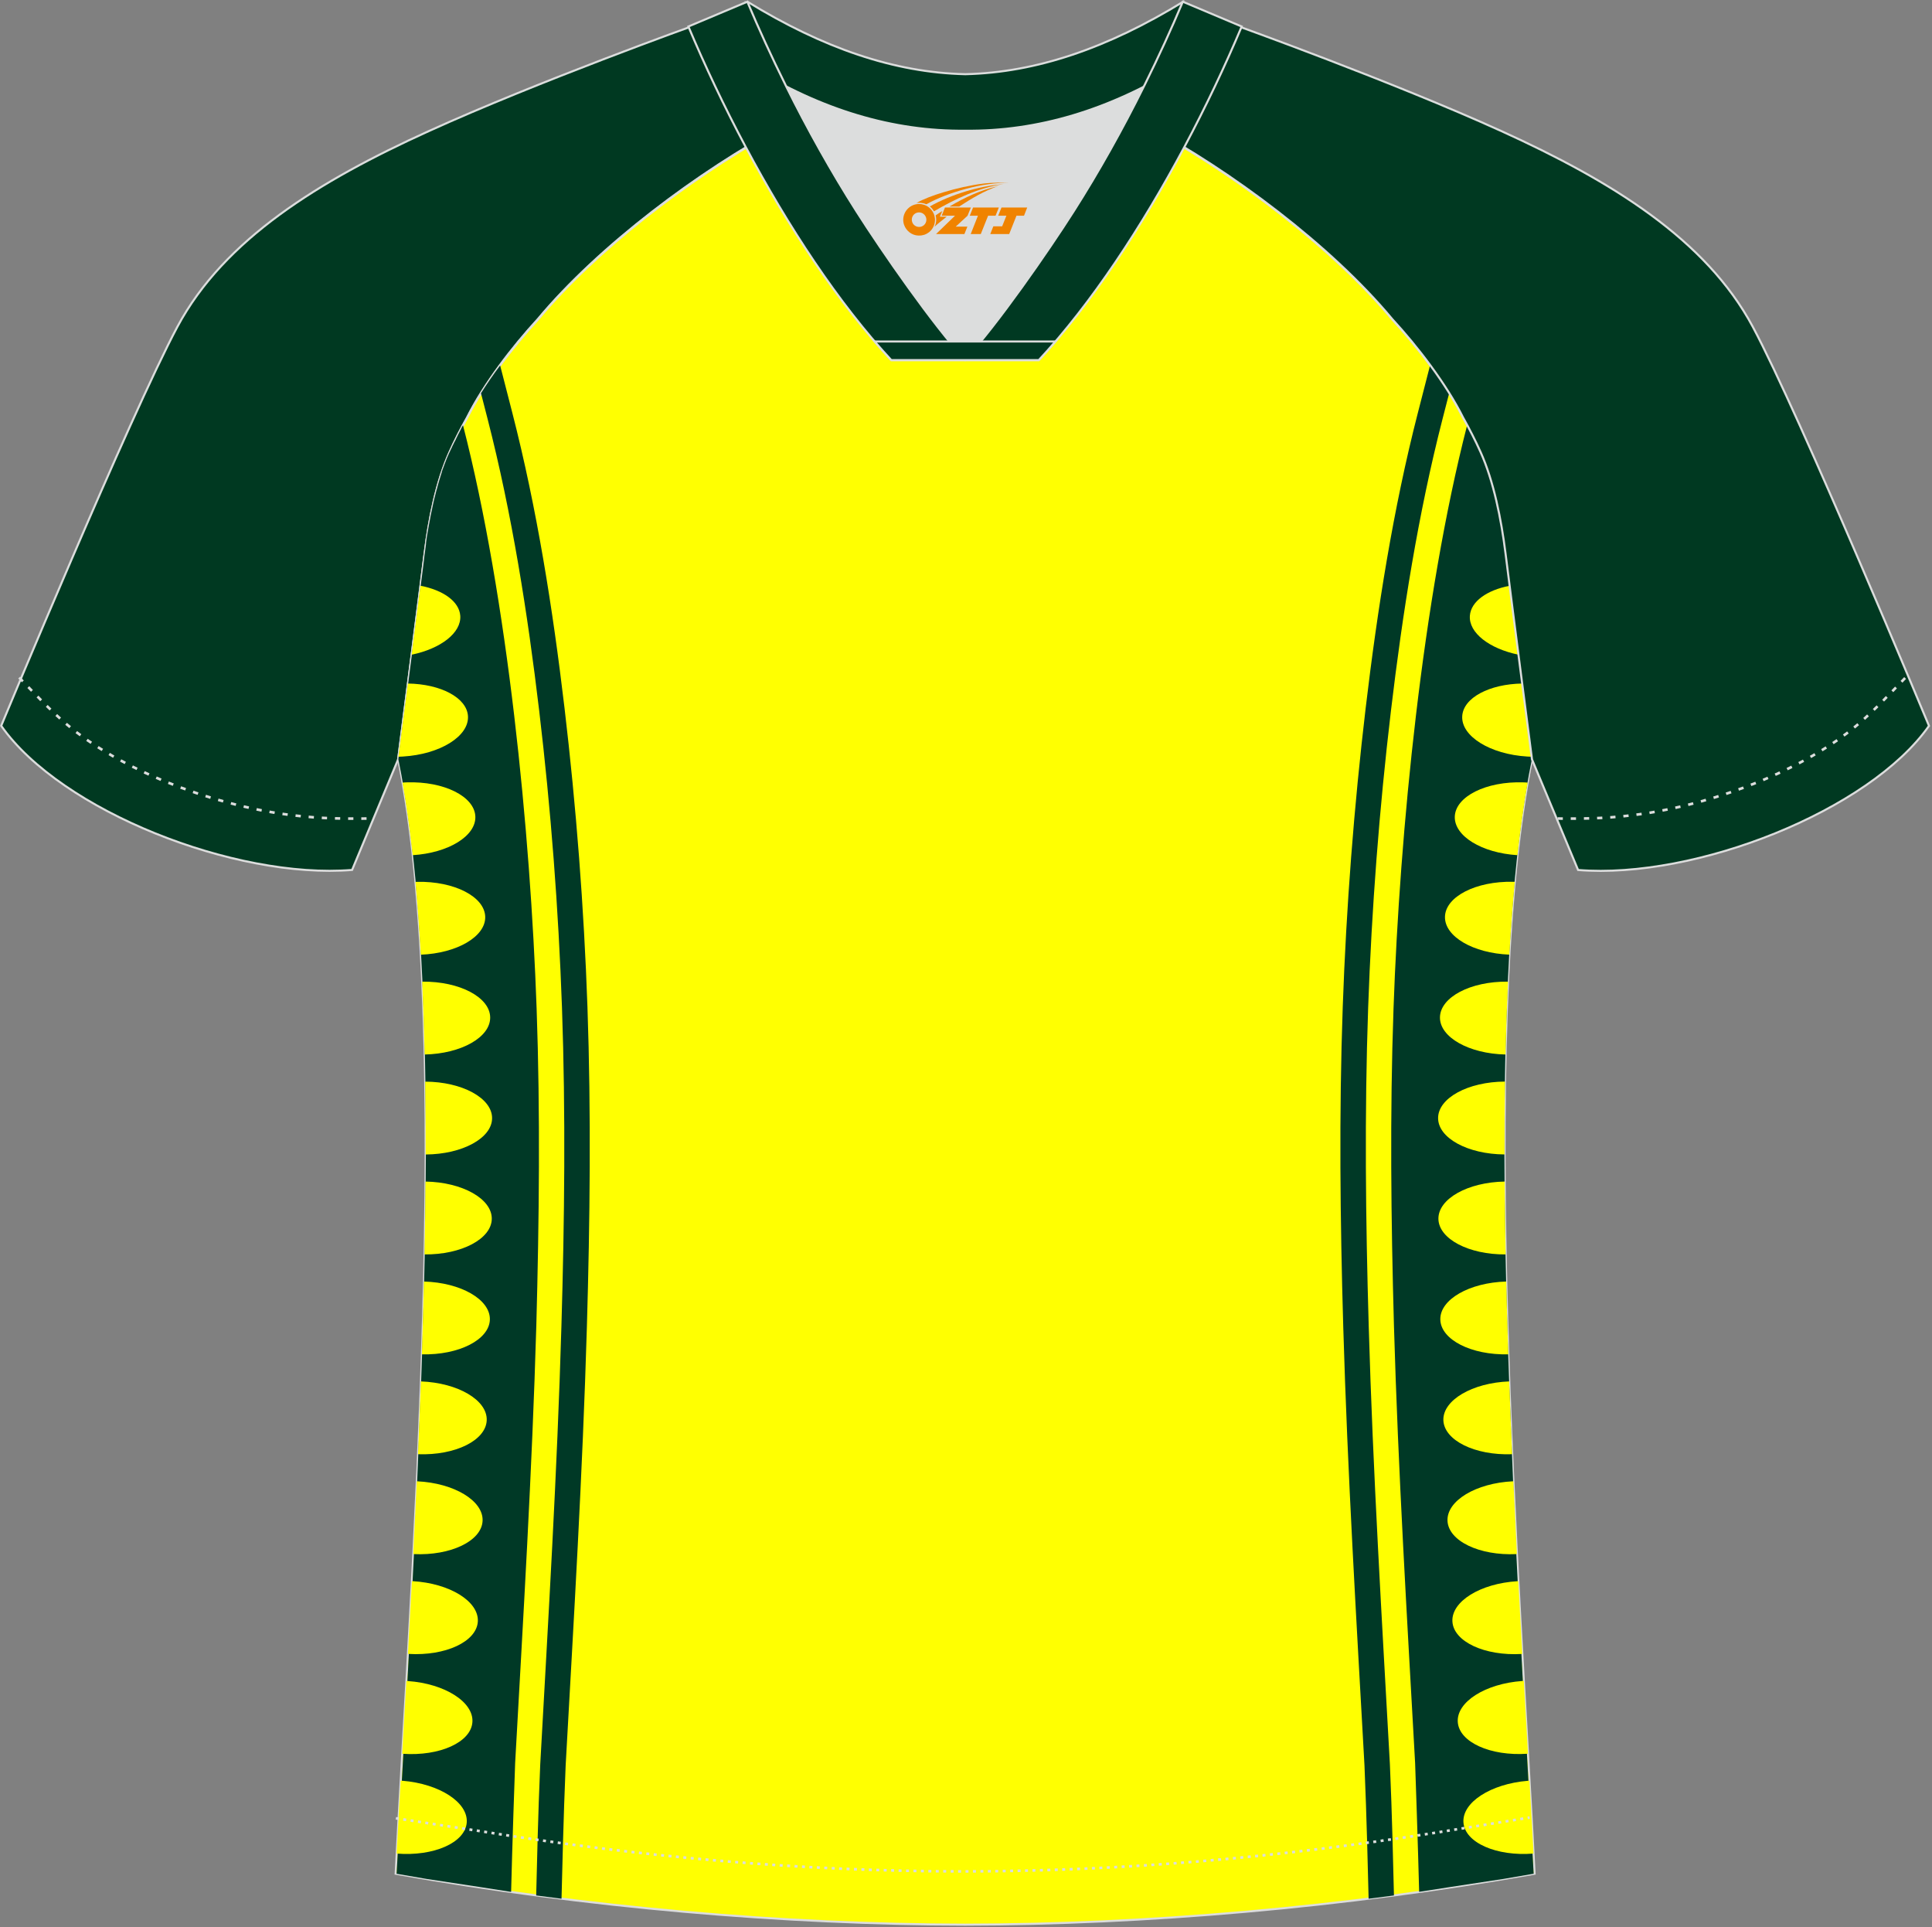<?xml version="1.0" encoding="utf-8"?>
<!-- Generator: Adobe Illustrator 19.0.0, SVG Export Plug-In . SVG Version: 6.00 Build 0)  -->
<svg xmlns="http://www.w3.org/2000/svg" xmlns:xlink="http://www.w3.org/1999/xlink" version="1.1" id="图层_1" x="0px" y="0px" width="374px" height="373px" viewBox="0 0 374 373" enable-background="new 0 0 374 373" xml:space="preserve">
<rect x="0" y="0" width="374" height="373" fill="#808080" stroke="none"/>
<g id="XMLID_20_">
	<path fill="#003921" stroke="#DCDDDD" stroke-width="0.4" stroke-miterlimit="22.926" d="M151.72,24.33   c-7.08-5.95-12.46-12.55-16.99-19.54c0,0-30.63,10.99-51.78,20.61C61.8,35,43.42,46.27,34.34,63.24   c-9.08,16.97-34.11,77.23-34.11,77.23c11.56,16.47,45.25,29.73,67.93,27.9l8.91-21.4c0,0,3.8-29.24,5.12-39.81   c0.85-6.78,2.31-14.06,4.84-19.68c1.01-2.25,2.15-4.48,3.4-6.7c3.26-6.52,8.77-13.67,13.69-19.02   C116.01,47.5,135.36,33.07,151.72,24.33z"/>
	<path fill="#FFFF01" stroke="#DCDDDD" stroke-width="0.4" stroke-miterlimit="22.926" d="M291.47,107.27   c1.27,10.18,4.85,37.71,5.11,39.69c-10.86,52.55-2.19,162.18,0.49,215.68c-36.81,6.52-75.42,9.82-110.24,9.86   c-34.82-0.04-73.43-3.33-110.24-9.86c2.68-53.5,11.35-163.13,0.49-215.68c0.25-1.98,3.83-29.51,5.11-39.69   c0.85-6.78,2.31-14.06,4.84-19.68c1.01-2.25,2.15-4.48,3.4-6.7c3.26-6.52,8.77-13.67,13.69-19.02   c11.2-13.44,29.03-27.03,44.74-35.87c0.96-0.54-1.02-15.4-0.07-15.91c3.94,3.31,25.19,3.25,30.33,6.12l-2.65,0.68   c6.1,2.82,12.98,4.24,19.71,4.25c6.73-0.02-2.73-1.43,3.36-4.25l5.7-2.51c5.14-2.87,16.2-2.27,20.14-5.59   c0.73,0.39-1.96,16.43-1.22,16.84c15.87,8.82,34.04,22.6,45.4,36.23c4.92,5.36,10.44,12.5,13.7,19.02c1.25,2.22,2.39,4.46,3.4,6.7   C289.16,93.22,290.62,100.5,291.47,107.27z"/>
	<g>
		<path fill="#003926" d="M103.88,195.2c-1.21-34.31-5.62-79.35-14.25-112.9l-0.03,0.05l-0.02,0.03l-0.04,0.07l-0.01,0.01    l-0.04,0.08l-0.01,0.01l-0.04,0.07l-0.02,0.03l-0.03,0.05l-0.03,0.06l-0.01,0.03l-0.04,0.08l0,0l-0.04,0.08l-0.01,0.02l-0.03,0.07    l-0.02,0.04l-0.02,0.04l-0.03,0.06l-0.01,0.02l-0.04,0.08l0,0l-0.04,0.08l-0.01,0.02l-0.03,0.06L89,83.5l-0.02,0.04l-0.03,0.07    l-0.01,0.01l-0.04,0.08l0,0.01l-0.04,0.07l-0.01,0.03l-0.03,0.05l-0.03,0.05l-0.02,0.03l-0.04,0.07l0,0.01l-0.04,0.08l0,0.01    l-0.04,0.07l-0.02,0.04l-0.02,0.05l-0.03,0.06l-0.01,0.02l-0.04,0.08l0,0l-0.04,0.08l-0.01,0.02l-0.03,0.06l-0.02,0.04l-0.02,0.04    l-0.03,0.06l-0.01,0.02l-0.04,0.08l0,0l-0.04,0.08l-0.01,0.03l-0.03,0.06l-0.02,0.05l-0.02,0.04l-0.03,0.07l-0.01,0.01l-0.04,0.08    l0,0.01l-0.04,0.07l-0.01,0.03l-0.03,0.05L88,85.49l-0.05,0.1l0,0.01l-0.04,0.08l-0.01,0.01l-0.03,0.07l-0.02,0.04l-0.02,0.05    l-0.03,0.06l-0.01,0.02l-0.04,0.08v0L87.7,86.1l-0.01,0.02l-0.03,0.06l-0.02,0.04l-0.02,0.04l-0.03,0.07l-0.01,0.02l-0.04,0.08    l0,0l-0.04,0.08l-0.01,0.03l-0.02,0.06l-0.02,0.05l-0.02,0.03l-0.03,0.07l-0.01,0.01l-0.04,0.08l-0.01,0.01l-0.03,0.07l-0.02,0.03    l-0.02,0.05l-0.03,0.06l-0.01,0.03l-0.04,0.08l0,0.01l-0.04,0.08l-0.01,0.02l-0.03,0.07l-0.02,0.04l-0.02,0.04l-0.03,0.06    l-0.01,0.02l-0.04,0.08l-0.11,0.23l-0.01,0.03l-0.09,0.21l-0.03,0.06l-0.11,0.26l-0.01,0.01l-0.06,0.15l-0.05,0.12l-0.05,0.12    l-0.06,0.16l0,0l-0.08,0.2l-0.03,0.08l-0.02,0.06l-0.09,0.22l-0.01,0.03l-0.1,0.25l0,0.01l-0.09,0.24l-0.01,0.04l-0.08,0.21    l-0.09,0.24l0,0.01l-0.04,0.1l-0.06,0.15l-0.05,0.14l-0.04,0.12l-0.06,0.17l-0.03,0.09L85.5,91.5l-0.02,0.05l-0.09,0.26    l-0.08,0.26l0,0.01l-0.08,0.25l-0.01,0.05l-0.07,0.22l-0.02,0.08l-0.06,0.18l-0.04,0.11l-0.04,0.15l-0.04,0.15l-0.04,0.12    l-0.05,0.19l-0.03,0.08l-0.06,0.22l-0.01,0.05l-0.07,0.26l0,0.02l-0.07,0.27l-0.01,0.02l-0.07,0.25l-0.02,0.06l-0.06,0.22    l-0.02,0.09l-0.05,0.18l-0.03,0.13l-0.04,0.15l-0.04,0.16l-0.03,0.11l-0.05,0.2l-0.02,0.08l-0.06,0.23l-0.01,0.04l-0.07,0.27    l0,0.01l-0.07,0.28L83.97,97l-0.06,0.25l-0.01,0.06l-0.05,0.22l-0.06,0.28l-0.03,0.14l-0.03,0.15l-0.04,0.17l-0.02,0.11    l-0.04,0.21l-0.02,0.07l-0.05,0.25l-0.01,0.04l-0.06,0.28l0,0l-0.06,0.28l-0.01,0.04l-0.05,0.25l-0.01,0.07l-0.04,0.21l-0.02,0.11    l-0.03,0.18l-0.03,0.14l-0.05,0.29l-0.01,0.03l-0.02,0.1l-0.04,0.22l-0.01,0.07l-0.05,0.25l-0.01,0.03l-0.05,0.29v0l-0.05,0.28    l-0.01,0.04l-0.04,0.25l-0.01,0.08l-0.04,0.21l-0.02,0.11l-0.03,0.17l-0.03,0.15l-0.02,0.14l-0.03,0.19l-0.02,0.1l-0.04,0.22    l-0.01,0.06l-0.04,0.26l0,0.03l-0.04,0.29l0,0.01l-0.04,0.27l-0.01,0.05l-0.03,0.24l0,0.03l-0.01,0.05l0,0.02l0,0.04l-0.01,0.03    l0,0.04l0,0.03l0,0.04l-0.01,0.04l0,0.04l0,0.03l0,0.03l0,0.01c-0.08,0.6-0.16,1.2-0.24,1.79c0,0.04-0.01,0.07-0.02,0.11v0l0,0    l-0.06,0.49l0,0.02l-0.06,0.49l0,0.05l-0.06,0.49l-0.01,0.07l-0.06,0.49l-0.01,0.1c-1.41,11.18-4.39,34.15-4.79,37.16l-0.01,0.07    l-0.01,0.07l-0.01,0.07l0,0.03l-0.01,0.06l0,0.02c6.46,31.26,6.01,82.71,4.02,130.53c-1.22,32.08-3.13,62.84-4.36,85.17    c1.93,0.34,3.86,0.67,5.8,1c4.32,0.66,9.36,1.42,10.13,1.54c2.08,0.33,4.15,0.66,6.23,0.97l0.01,0c0.18-7.6,0.75-24.57,0.78-24.94    c1.57-28.23,3.28-56.41,4.1-84.71C104.37,236.12,104.6,215.61,103.88,195.2z"/>
		<path fill="#003926" d="M93.11,76.11l1.28,4.97c4.73,18.41,7.75,37.64,9.99,56.5c2.26,19.04,3.73,38.28,4.41,57.44    c0.72,20.54,0.49,41.11-0.11,61.65c-0.82,28.31-2.54,56.57-4.1,84.81c-0.21,4.85-0.38,9.73-0.51,14.61    c-0.1,3.41-0.18,6.82-0.26,10.21l-0.01,0.55c1.63,0.21,3.27,0.43,4.9,0.63l0.03-1.06c0.07-3.21,0.16-6.43,0.25-9.64    c0.14-5.03,0.31-10.07,0.52-15.08c1.57-28.22,3.28-56.52,4.11-84.87c0.6-20.65,0.83-41.32,0.11-61.96    c-0.68-19.29-2.17-38.67-4.44-57.85c-2.26-19.08-5.32-38.53-10.11-57.15l-2.35-9.14C95.49,72.49,94.25,74.3,93.11,76.11z"/>
		<path fill="#FFFF00" d="M78.75,151.42c7.2-0.24,13.14,2.73,13.27,6.63c0.12,3.77-5.25,7.04-12.13,7.46    c-0.55-4.98-1.2-9.67-1.97-14.04C78.2,151.44,78.47,151.42,78.75,151.42L78.75,151.42z M76.78,358.74    c0.23-4.39,0.49-9.11,0.78-14.11l0.36,0.02c7.18,0.59,12.74,4.21,12.43,8.1S83.96,359.32,76.78,358.74L76.78,358.74z     M77.86,339.42c0.26-4.51,0.53-9.23,0.81-14.09l0.27,0.02c7.18,0.5,12.78,4.07,12.51,7.95c-0.27,3.89-6.32,6.63-13.5,6.13    L77.86,339.42L77.86,339.42z M78.97,320.1c0.26-4.58,0.52-9.29,0.77-14.09l0.16,0.01c7.18,0.42,12.82,3.92,12.6,7.81    c-0.23,3.89-6.24,6.7-13.42,6.27L78.97,320.1L78.97,320.1z M80,300.78c0.24-4.63,0.47-9.33,0.68-14.09l0.06,0    c7.18,0.34,12.86,3.77,12.68,7.66c-0.18,3.89-6.16,6.77-13.34,6.43L80,300.78L80,300.78z M80.92,281.45    c0.2-4.66,0.39-9.37,0.56-14.09c7.18,0.27,12.88,3.63,12.74,7.51c-0.14,3.9-6.08,6.84-13.27,6.58L80.92,281.45L80.92,281.45z     M81.67,262.12c0.15-4.69,0.29-9.4,0.4-14.09c7.15,0.2,12.85,3.48,12.76,7.36C94.73,259.28,88.84,262.29,81.67,262.12    L81.67,262.12z M82.18,242.78c0.09-4.73,0.16-9.44,0.19-14.1c7.14,0.12,12.88,3.34,12.83,7.22    C95.15,239.77,89.33,242.85,82.18,242.78L82.18,242.78z M82.4,223.44c0.01-4.76-0.02-9.47-0.09-14.1    c7.16,0.03,12.96,3.19,12.95,7.07C95.25,220.27,89.51,223.4,82.4,223.44L82.4,223.44z M82.21,204.09    c-0.11-4.81-0.27-9.52-0.48-14.1l0.06,0c7.19-0.07,13.06,3.03,13.1,6.92C94.93,200.76,89.27,203.94,82.21,204.09L82.21,204.09z     M81.46,184.77c-0.28-4.87-0.62-9.58-1.04-14.09l0.32-0.01c7.2-0.15,13.1,2.88,13.19,6.78C94.01,181.26,88.47,184.5,81.46,184.77z    "/>
		<path fill="#003926" d="M269.76,195.2c1.21-34.31,5.62-79.35,14.25-112.9c0.5,0.92,0.98,1.85,1.43,2.77l0.02,0.04l0.12,0.25    l0.02,0.03l0.05,0.1l0.02,0.03l0.16,0.33l0.03,0.06l0.01,0.02l0.08,0.17l0.01,0.02l0.03,0.06l0.02,0.04l0.02,0.04l0.03,0.07    l0.01,0.02l0.08,0.17l0.01,0.03l0.02,0.06l0.02,0.05l0.02,0.03l0.03,0.07l0.01,0.01l0.04,0.08l0,0.01l0.03,0.07l0.02,0.03    l0.02,0.05l0.02,0.06l0.01,0.03l0.04,0.08l0,0.01l0.04,0.08l0.01,0.01l0.03,0.07l0.02,0.04l0.02,0.04l0.03,0.06l0.01,0.02    l0.04,0.08v0l0.1,0.23l0.01,0.03l0.09,0.21l0.03,0.06c0.07,0.18,0.15,0.36,0.23,0.54v0l0.05,0.12l0.06,0.15    c0.11,0.27,0.22,0.55,0.32,0.83l0,0.01l0.09,0.24l0.02,0.04l0.08,0.21l0.02,0.07l0.1,0.27l0.01,0.04    c0.06,0.18,0.12,0.36,0.18,0.53l0.01,0.02l0.03,0.09l0.07,0.21l0.02,0.05l0.08,0.24l0.09,0.28l0.01,0.01l0.08,0.25l0.02,0.05    l0.09,0.3l0.06,0.18l0.04,0.11l0,0.01l0.09,0.29l0.04,0.12l0.05,0.18l0.02,0.08l0.06,0.22l0.02,0.05l0.07,0.26l0,0.02l0.08,0.27    l0.01,0.02l0.08,0.31l0.06,0.22l0.02,0.09l0.05,0.18l0.03,0.13l0.04,0.15l0.04,0.16l0.03,0.11l0.05,0.2l0.02,0.08l0.06,0.23    l0.01,0.04l0.06,0.27l0,0.01l0.06,0.28l0.01,0.02l0.06,0.25l0.01,0.06l0.05,0.22l0.06,0.28l0.03,0.14l0.03,0.15l0,0.01    c0.08,0.37,0.16,0.75,0.24,1.12l0.06,0.28l0.01,0.04l0.05,0.25l0.01,0.07l0.04,0.21l0.02,0.11l0.04,0.18l0.03,0.14l0.03,0.14v0    c0.05,0.29,0.11,0.57,0.16,0.85l0.05,0.29v0l0.05,0.28l0.01,0.04l0.04,0.25l0.01,0.08l0.04,0.21l0.02,0.11l0.03,0.17l0.02,0.15    l0.02,0.14l0.03,0.19l0.02,0.1l0.04,0.22l0.01,0.06l0.04,0.26l0,0.03l0.04,0.29l0,0.01l0.01,0.04l0.04,0.28l0.03,0.24l0.01,0.03    l0,0.04l0,0.02l0,0.02l0.01,0.04l0,0.03l0,0.04l0.01,0.03l0,0.04l0.01,0.04l0,0.04l0.01,0.03l0,0.03l0,0.01l0,0.03l0,0.04l0,0.03    l0.01,0.04l0.01,0.04l0,0.04l0.01,0.03l0,0.04l0.01,0.03l0,0l0,0.04l0,0.04l0.01,0.03l0,0.04l0.01,0.03l0,0.04l0,0.03l0.01,0.04    l0.01,0.04l0,0.03l0,0.03l0.01,0.07l0,0.03c0.05,0.33,0.09,0.67,0.13,1l0.01,0.08l0,0l0,0v0v0v0v0l0,0.01    c0.16,1.27,0.35,2.82,0.57,4.55l0.03,0.22l0.06,0.44l0.03,0.25l0.05,0.42l0.04,0.28l0.05,0.41l0.04,0.32l0.05,0.39l0.05,0.35    l0.05,0.37l0.05,0.38l0.05,0.35l0.05,0.41l0.04,0.33l0.06,0.45l0.04,0.31c1.27,9.91,2.87,22.26,3.52,27.24l0.04,0.29l0.01,0.09    l0.03,0.27l0.01,0.08l0.03,0.24l0.01,0.07l0.03,0.22l0.01,0.07l0.02,0.19l0.01,0.07l0.02,0.15l0.01,0.07l0.01,0.11l0.01,0.07    l0.01,0.07l0.01,0.07l0,0.03l0.01,0.06l0,0.02c-6.43,31.14-6.01,82.33-4.04,130c1.22,32.27,3.14,63.25,4.38,85.7    c-1.93,0.34-3.86,0.67-5.8,1c-4.32,0.66-9.37,1.42-10.13,1.54c-2.08,0.33-4.16,0.66-6.24,0.97h0c-0.18-7.6-0.76-24.57-0.78-24.94    c-1.57-28.23-3.28-56.41-4.1-84.71C269.28,236.12,269.04,215.61,269.76,195.2z"/>
		<path fill="#003926" d="M280.53,76.11l-1.28,4.97c-4.73,18.41-7.75,37.64-9.99,56.5c-2.26,19.04-3.73,38.28-4.41,57.44    c-0.72,20.54-0.49,41.11,0.11,61.65c0.82,28.31,2.54,56.57,4.1,84.81c0.21,4.85,0.38,9.73,0.51,14.61    c0.1,3.41,0.18,6.82,0.26,10.21l0.01,0.55c-1.63,0.21-3.27,0.43-4.9,0.63l-0.03-1.06c-0.08-3.21-0.16-6.43-0.25-9.64    c-0.14-5.03-0.31-10.07-0.52-15.08c-1.57-28.22-3.28-56.52-4.11-84.87c-0.6-20.65-0.83-41.32-0.1-61.96    c0.68-19.29,2.17-38.67,4.44-57.85c2.27-19.08,5.32-38.53,10.11-57.15l2.35-9.14l0,0C278.15,72.49,279.4,74.3,280.53,76.11    L280.53,76.11z"/>
		<path fill="#FFFF00" d="M294.89,151.42c-7.2-0.24-13.14,2.73-13.27,6.63c-0.12,3.77,5.25,7.04,12.13,7.46    c0.55-4.98,1.2-9.68,1.97-14.04C295.45,151.44,295.17,151.42,294.89,151.42L294.89,151.42z M293.23,170.67    c-0.42,4.51-0.77,9.22-1.04,14.09c-7-0.27-12.55-3.5-12.47-7.32c0.08-3.9,5.99-6.93,13.18-6.78L293.23,170.67L293.23,170.67z     M291.92,189.99c-0.21,4.59-0.37,9.3-0.48,14.1c-7.07-0.15-12.73-3.34-12.69-7.18c0.04-3.9,5.9-7,13.1-6.92L291.92,189.99    L291.92,189.99z M291.34,209.33c-0.07,4.63-0.1,9.34-0.09,14.1c-7.11-0.04-12.86-3.17-12.86-7.03    C278.38,212.52,284.18,209.36,291.34,209.33L291.34,209.33z M291.28,228.68c0.03,4.67,0.1,9.37,0.19,14.1    c-7.15,0.06-12.97-3.01-13.02-6.88C278.4,232.02,284.13,228.8,291.28,228.68L291.28,228.68z M291.58,248.03    c0.11,4.69,0.24,9.4,0.4,14.09c-7.18,0.17-13.07-2.84-13.16-6.73C278.72,251.51,284.43,248.23,291.58,248.03L291.58,248.03z     M292.16,267.36c0.17,4.72,0.36,9.43,0.56,14.09l-0.04,0c-7.19,0.26-13.13-2.69-13.27-6.58    C279.29,270.99,284.99,267.63,292.16,267.36L292.16,267.36z M292.96,286.69c0.22,4.76,0.45,9.46,0.68,14.09l-0.08,0    c-7.19,0.34-13.16-2.54-13.35-6.43c-0.18-3.89,5.49-7.32,12.68-7.66L292.96,286.69L292.96,286.69z M293.91,306.01    c0.25,4.8,0.51,9.51,0.77,14.09l-0.1,0.01c-7.18,0.42-13.19-2.39-13.42-6.27c-0.23-3.89,5.41-7.39,12.59-7.81L293.91,306.01    L293.91,306.01z M294.98,325.32c0.28,4.87,0.55,9.58,0.81,14.09l-0.09,0.01c-7.18,0.5-13.23-2.24-13.5-6.13    c-0.27-3.89,5.33-7.45,12.51-7.95L294.98,325.32L294.98,325.32z M296.08,344.63c0.28,4.99,0.55,9.71,0.78,14.11    c-7.18,0.58-13.25-2.1-13.56-5.98c-0.32-3.89,5.24-7.51,12.43-8.1L296.08,344.63z"/>
		<path fill="#FFFF00" d="M78.97,132.29c6.36,0.1,11.41,2.75,11.62,6.31c0.23,3.89-5.4,7.39-12.59,7.82    c-0.29,0.02-0.58,0.03-0.86,0.04C77.37,144.63,78.11,138.95,78.97,132.29z"/>
		<path fill="#FFFF00" d="M81.4,113.37c4.38,0.84,7.5,3.03,7.7,5.8c0.23,3.31-3.79,6.38-9.41,7.54    C80.29,122.06,80.9,117.33,81.4,113.37z"/>
		<path fill="#FFFF00" d="M294.68,132.29c-6.36,0.1-11.41,2.75-11.62,6.31c-0.23,3.89,5.41,7.39,12.59,7.82    c0.29,0.02,0.58,0.03,0.86,0.04C296.27,144.63,295.53,138.95,294.68,132.29z"/>
		<path fill="#FFFF00" d="M292.24,113.37c-4.38,0.84-7.5,3.03-7.7,5.8c-0.24,3.31,3.78,6.38,9.41,7.54    C293.35,122.06,292.75,117.33,292.24,113.37z"/>
	</g>
	<path fill="#003921" stroke="#DCDDDD" stroke-width="0.4" stroke-miterlimit="22.926" d="M221.93,24.33   c7.07-5.95,12.46-12.55,16.99-19.54c0,0,30.63,10.99,51.78,20.61c21.15,9.61,39.53,20.88,48.61,37.85   c9.08,16.97,34.11,77.23,34.11,77.23c-11.56,16.47-45.25,29.73-67.93,27.9l-8.92-21.4c0,0-3.8-29.24-5.12-39.81   c-0.85-6.78-2.31-14.06-4.84-19.68c-1.01-2.25-2.15-4.48-3.4-6.7c-3.26-6.52-8.77-13.67-13.69-19.02   C257.64,47.5,238.29,33.07,221.93,24.33z"/>
	<path fill="none" stroke="#DCDDDD" stroke-width="0.507" stroke-miterlimit="22.926" stroke-dasharray="1.02,1.53" d="   M3.71,131.14c2.92,3.02,6.08,6.41,9.27,9.1c10.32,8.74,27.36,15.21,41.6,17.27c5.61,0.82,10.34,0.99,16.71,0.91"/>
	<path fill="none" stroke="#DCDDDD" stroke-width="0.507" stroke-miterlimit="22.926" stroke-dasharray="1.02,1.53" d="   M368.8,131.22c-2.9,3-6.04,6.35-9.19,9.02c-10.32,8.74-27.36,15.21-41.61,17.27c-5.61,0.82-10.34,0.99-16.71,0.91"/>
	<path fill="#003922" stroke="#DCDDDD" stroke-width="0.4" stroke-miterlimit="22.926" d="M145.36,12.88   c13.69,8.44,27.53,12.57,41.51,12.42c13.98,0.15,27.82-3.98,41.51-12.42c1.75-6.97,0.69-12.56,0.69-12.56   c-14.63,8.96-28.42,13.72-42.2,14.04c-13.77-0.31-27.57-5.07-42.2-14.04C144.67,0.32,143.61,5.92,145.36,12.88z"/>
	<path fill="#DCDDDD" d="M218.04,18.43c-10.31,4.7-20.7,6.99-31.17,6.88c-10.47,0.11-20.86-2.18-31.17-6.88   c-1.16-0.53-2.32-1.09-3.48-1.68c4.1,8.24,8.7,16.46,13.6,24.17c4.88,7.67,14.79,21.97,21.04,28.72l-0.04,0.06   c6.25-6.75,16.15-21.05,21.04-28.72c4.91-7.71,9.5-15.93,13.6-24.17l0.02-0.04C220.34,17.35,219.19,17.9,218.04,18.43z"/>
	<path fill="#003922" stroke="#DCDDDD" stroke-width="0.4" stroke-miterlimit="22.926" d="M152.04,16.4   c-2.68-5.4-5.15-10.81-7.37-16.07l-11.41,4.8c3.2,7.6,6.93,15.49,11.06,23.25c8.22,15.44,18,30.33,28.21,41.32h14.28l0.04-0.06   c-6.25-6.75-16.16-21.05-21.04-28.72c-4.91-7.71-9.5-15.93-13.6-24.17C152.16,16.63,152.1,16.51,152.04,16.4z"/>
	<path fill="#003922" stroke="#DCDDDD" stroke-width="0.4" stroke-miterlimit="22.926" d="M221.6,16.4   c2.68-5.4,5.16-10.81,7.37-16.07l11.4,4.8c-3.2,7.6-6.93,15.49-11.06,23.25c-8.22,15.44-18,30.33-28.21,41.32h-14.28l-0.04-0.06   c6.25-6.75,16.16-21.05,21.04-28.72c4.91-7.71,9.5-15.93,13.6-24.17C221.49,16.63,221.54,16.51,221.6,16.4z"/>
	<path fill="#003922" stroke="#DCDDDD" stroke-width="0.4" stroke-miterlimit="22.926" d="M186.82,69.69h14.28   c1.08-1.16,2.15-2.36,3.21-3.6l-14.38,0h-0.09h-6.05h-14.47c1.06,1.24,2.14,2.44,3.21,3.6L186.82,69.69L186.82,69.69z"/>
	<path fill="none" stroke="#DCDDDD" stroke-width="0.507" stroke-miterlimit="22.926" stroke-dasharray="0.576,0.864" d="   M76.64,351.91c1.31,0.22,15.14,2.3,16.44,2.51c30.89,4.95,61.95,7.77,93.3,7.77c30.85,0,61.41-2.73,91.81-7.53   c1.81-0.28,16.13-2.59,17.93-2.89"/>
	
</g>
<g id="图层_x0020_1">
	<path fill="#F08300" d="M175.03,43.56c0.416,1.136,1.472,1.984,2.752,2.032c0.144,0,0.304,0,0.448-0.016h0.016   c0.016,0,0.064,0,0.128-0.016c0.032,0,0.048-0.016,0.08-0.016c0.064-0.016,0.144-0.032,0.224-0.048c0.016,0,0.016,0,0.032,0   c0.192-0.048,0.4-0.112,0.576-0.208c0.192-0.096,0.4-0.224,0.608-0.384c0.672-0.56,1.104-1.408,1.104-2.352   c0-0.224-0.032-0.448-0.08-0.672l0,0C180.87,41.68,180.82,41.51,180.74,41.33C180.27,40.24,179.19,39.48,177.92,39.48C176.23,39.48,174.85,40.85,174.85,42.55C174.85,42.9,174.91,43.24,175.03,43.56L175.03,43.56L175.03,43.56z M179.33,42.58L179.33,42.58C179.3,43.36,178.64,43.96,177.86,43.92C177.07,43.89,176.48,43.24,176.51,42.45c0.032-0.784,0.688-1.376,1.472-1.344   C178.75,41.14,179.36,41.81,179.33,42.58L179.33,42.58z"/>
	<polygon fill="#F08300" points="193.36,40.16 ,192.72,41.75 ,191.28,41.75 ,189.86,45.3 ,187.91,45.3 ,189.31,41.75 ,187.73,41.75    ,188.37,40.16"/>
	<path fill="#F08300" d="M195.33,35.43c-1.008-0.096-3.024-0.144-5.056,0.112c-2.416,0.304-5.152,0.912-7.616,1.664   C180.61,37.81,178.74,38.53,177.39,39.3C177.59,39.27,177.78,39.25,177.97,39.25c0.48,0,0.944,0.112,1.36,0.288   C183.43,37.22,190.63,35.17,195.33,35.43L195.33,35.43L195.33,35.43z"/>
	<path fill="#F08300" d="M180.8,40.9c4-2.368,8.88-4.672,13.488-5.248c-4.608,0.288-10.224,2-14.288,4.304   C180.32,40.21,180.59,40.53,180.8,40.9C180.8,40.9,180.8,40.9,180.8,40.9z"/>
	<polygon fill="#F08300" points="198.85,40.16 ,198.23,41.75 ,196.77,41.75 ,195.36,45.3 ,194.9,45.3 ,193.39,45.3 ,191.7,45.3    ,192.29,43.8 ,194,43.8 ,194.82,41.75 ,193.23,41.75 ,193.87,40.16"/>
	<polygon fill="#F08300" points="187.94,40.16 ,187.3,41.75 ,185.01,43.86 ,187.27,43.86 ,186.69,45.3 ,181.2,45.3 ,184.87,41.75    ,182.29,41.75 ,182.93,40.16"/>
	<path fill="#F08300" d="M193.22,36.02c-3.376,0.752-6.464,2.192-9.424,3.952h1.888C188.11,38.4,190.45,36.97,193.22,36.02z    M182.42,40.84C181.79,41.22,181.73,41.27,181.12,41.68c0.064,0.256,0.112,0.544,0.112,0.816c0,0.496-0.112,0.976-0.32,1.392   c0.176-0.16,0.32-0.304,0.432-0.4c0.272-0.24,0.768-0.64,1.6-1.296l0.32-0.256H181.94l0,0L182.42,40.84L182.42,40.84L182.42,40.84z"/>
</g>
</svg>
